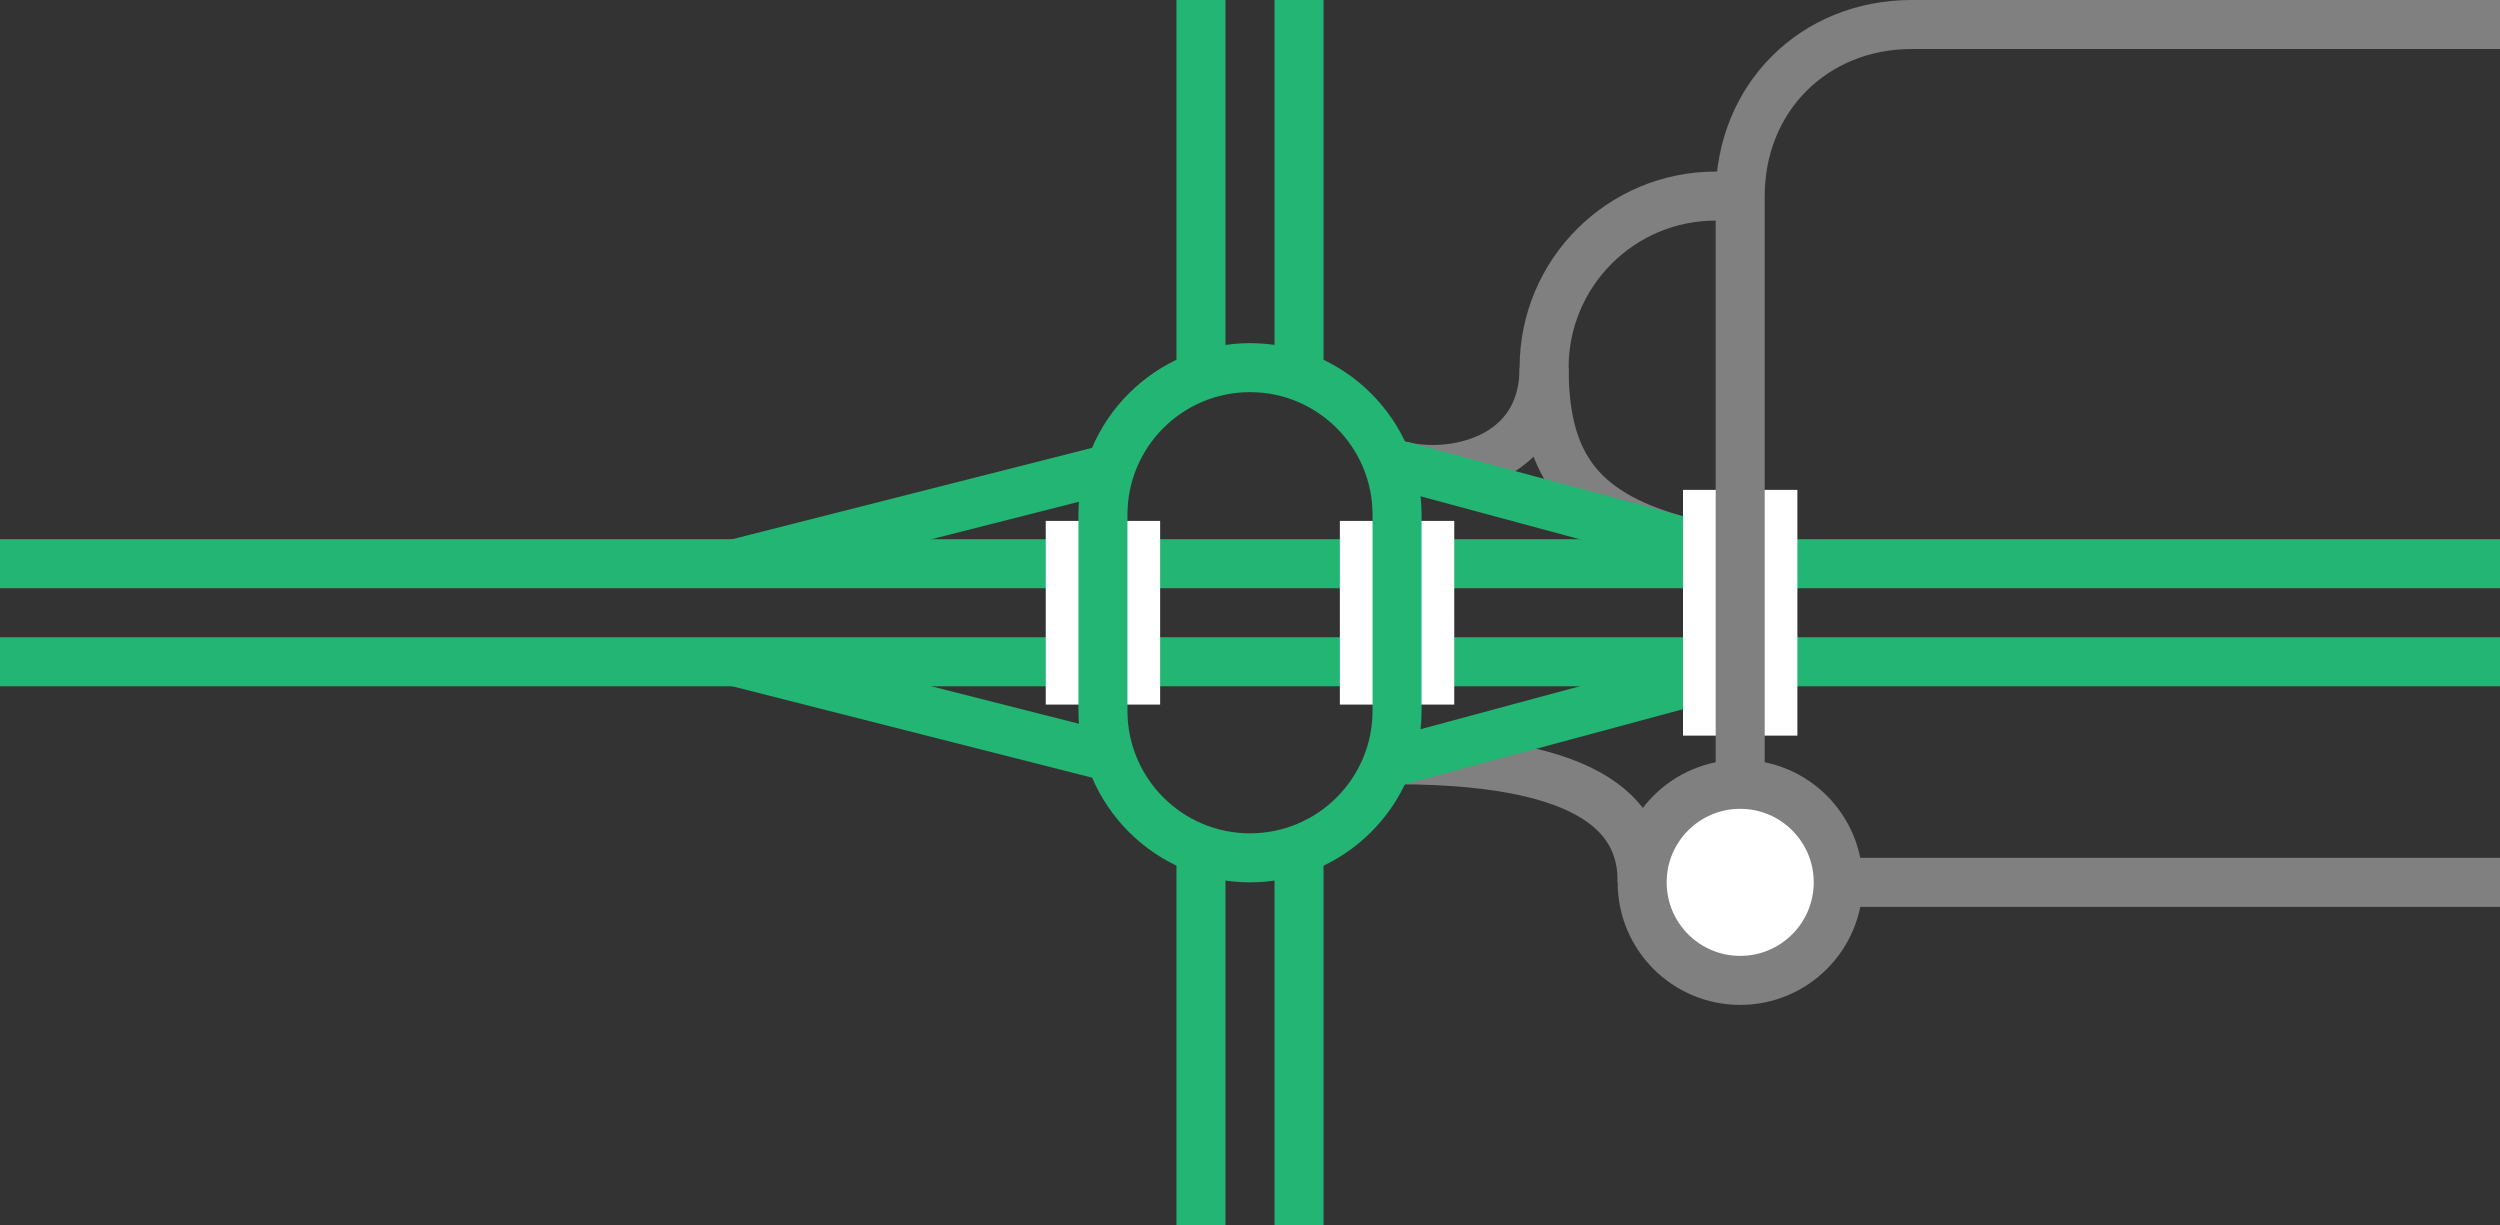 <svg viewBox="0 0 153 75" xmlns="http://www.w3.org/2000/svg"><rect x="0" y="0" width="153" height="75" fill="#333333" stroke="none"/><g fill="none"><path d="m100.5 54c0-3-1.5-7.5-15-7.5" stroke="#808080" stroke-miterlimit="10" stroke-width="3"/><path d="m102.44 33c-5.84-1.69-7.94-4.7-7.94-10.5s4.7-10.5 10.5-10.5h1.5" stroke="#808080" stroke-miterlimit="10" stroke-width="3"/><path d="m94.5 22.5c0 5.8-5.84 6.78-8.74 6" stroke="#808080" stroke-miterlimit="10" stroke-width="3"/><path d="m108 34.5-23.63-6.37" stroke="#22b573" stroke-miterlimit="10" stroke-width="3"/><path d="m108 40.5-23.62 6.37" stroke="#22b573" stroke-miterlimit="10" stroke-width="3"/><path d="m45 34.5 23.63-6" stroke="#22b573" stroke-miterlimit="10" stroke-width="3"/><path d="m45 40.5 23.62 6" stroke="#22b573" stroke-miterlimit="10" stroke-width="3"/><path d="m0 34.5h153" stroke="#22b573" stroke-miterlimit="10" stroke-width="3"/><path d="m0 40.5h153" stroke="#22b573" stroke-miterlimit="10" stroke-width="3"/><path d="m0 35.96h3v3h-3z"/><path d="m150 36.04h3v3h-3z"/><path d="m67.5 31.88v11.24" stroke="#fff" stroke-miterlimit="10" stroke-width="7"/><path d="m85.5 43.12v-11.24" stroke="#fff" stroke-miterlimit="10" stroke-width="7"/><path d="m106.5 45.02v-15.04" stroke="#fff" stroke-miterlimit="10" stroke-width="7"/><path d="m79.5 0v22.5" stroke="#22b573" stroke-miterlimit="10" stroke-width="3"/><path d="m73.5 0v22.5" stroke="#22b573" stroke-miterlimit="10" stroke-width="3"/><path d="m106.5 48v-36c0-6 4.5-10.5 10.5-10.5h36" stroke="#808080" stroke-miterlimit="10" stroke-width="3"/></g><circle cx="106.5" cy="54" fill="#fff" r="6" stroke="#808080" stroke-miterlimit="10" stroke-width="3"/><path d="m79.5 75v-22.5" fill="none" stroke="#22b573" stroke-miterlimit="10" stroke-width="3"/><path d="m73.5 75v-22.5" fill="none" stroke="#22b573" stroke-miterlimit="10" stroke-width="3"/><path d="m69 31.5c0-4.14 3.36-7.5 7.5-7.5s7.5 3.36 7.5 7.5v12c0 4.14-3.36 7.5-7.5 7.5s-7.5-3.36-7.5-7.5zm-3 0v12c0 5.77 4.73 10.5 10.5 10.5s10.5-4.72 10.5-10.5v-12c0-5.77-4.72-10.5-10.5-10.5s-10.5 4.72-10.5 10.5z" fill="#22b573"/><path d="m112.5 54h40.5" fill="none" stroke="#808080" stroke-miterlimit="10" stroke-width="3"/></svg>